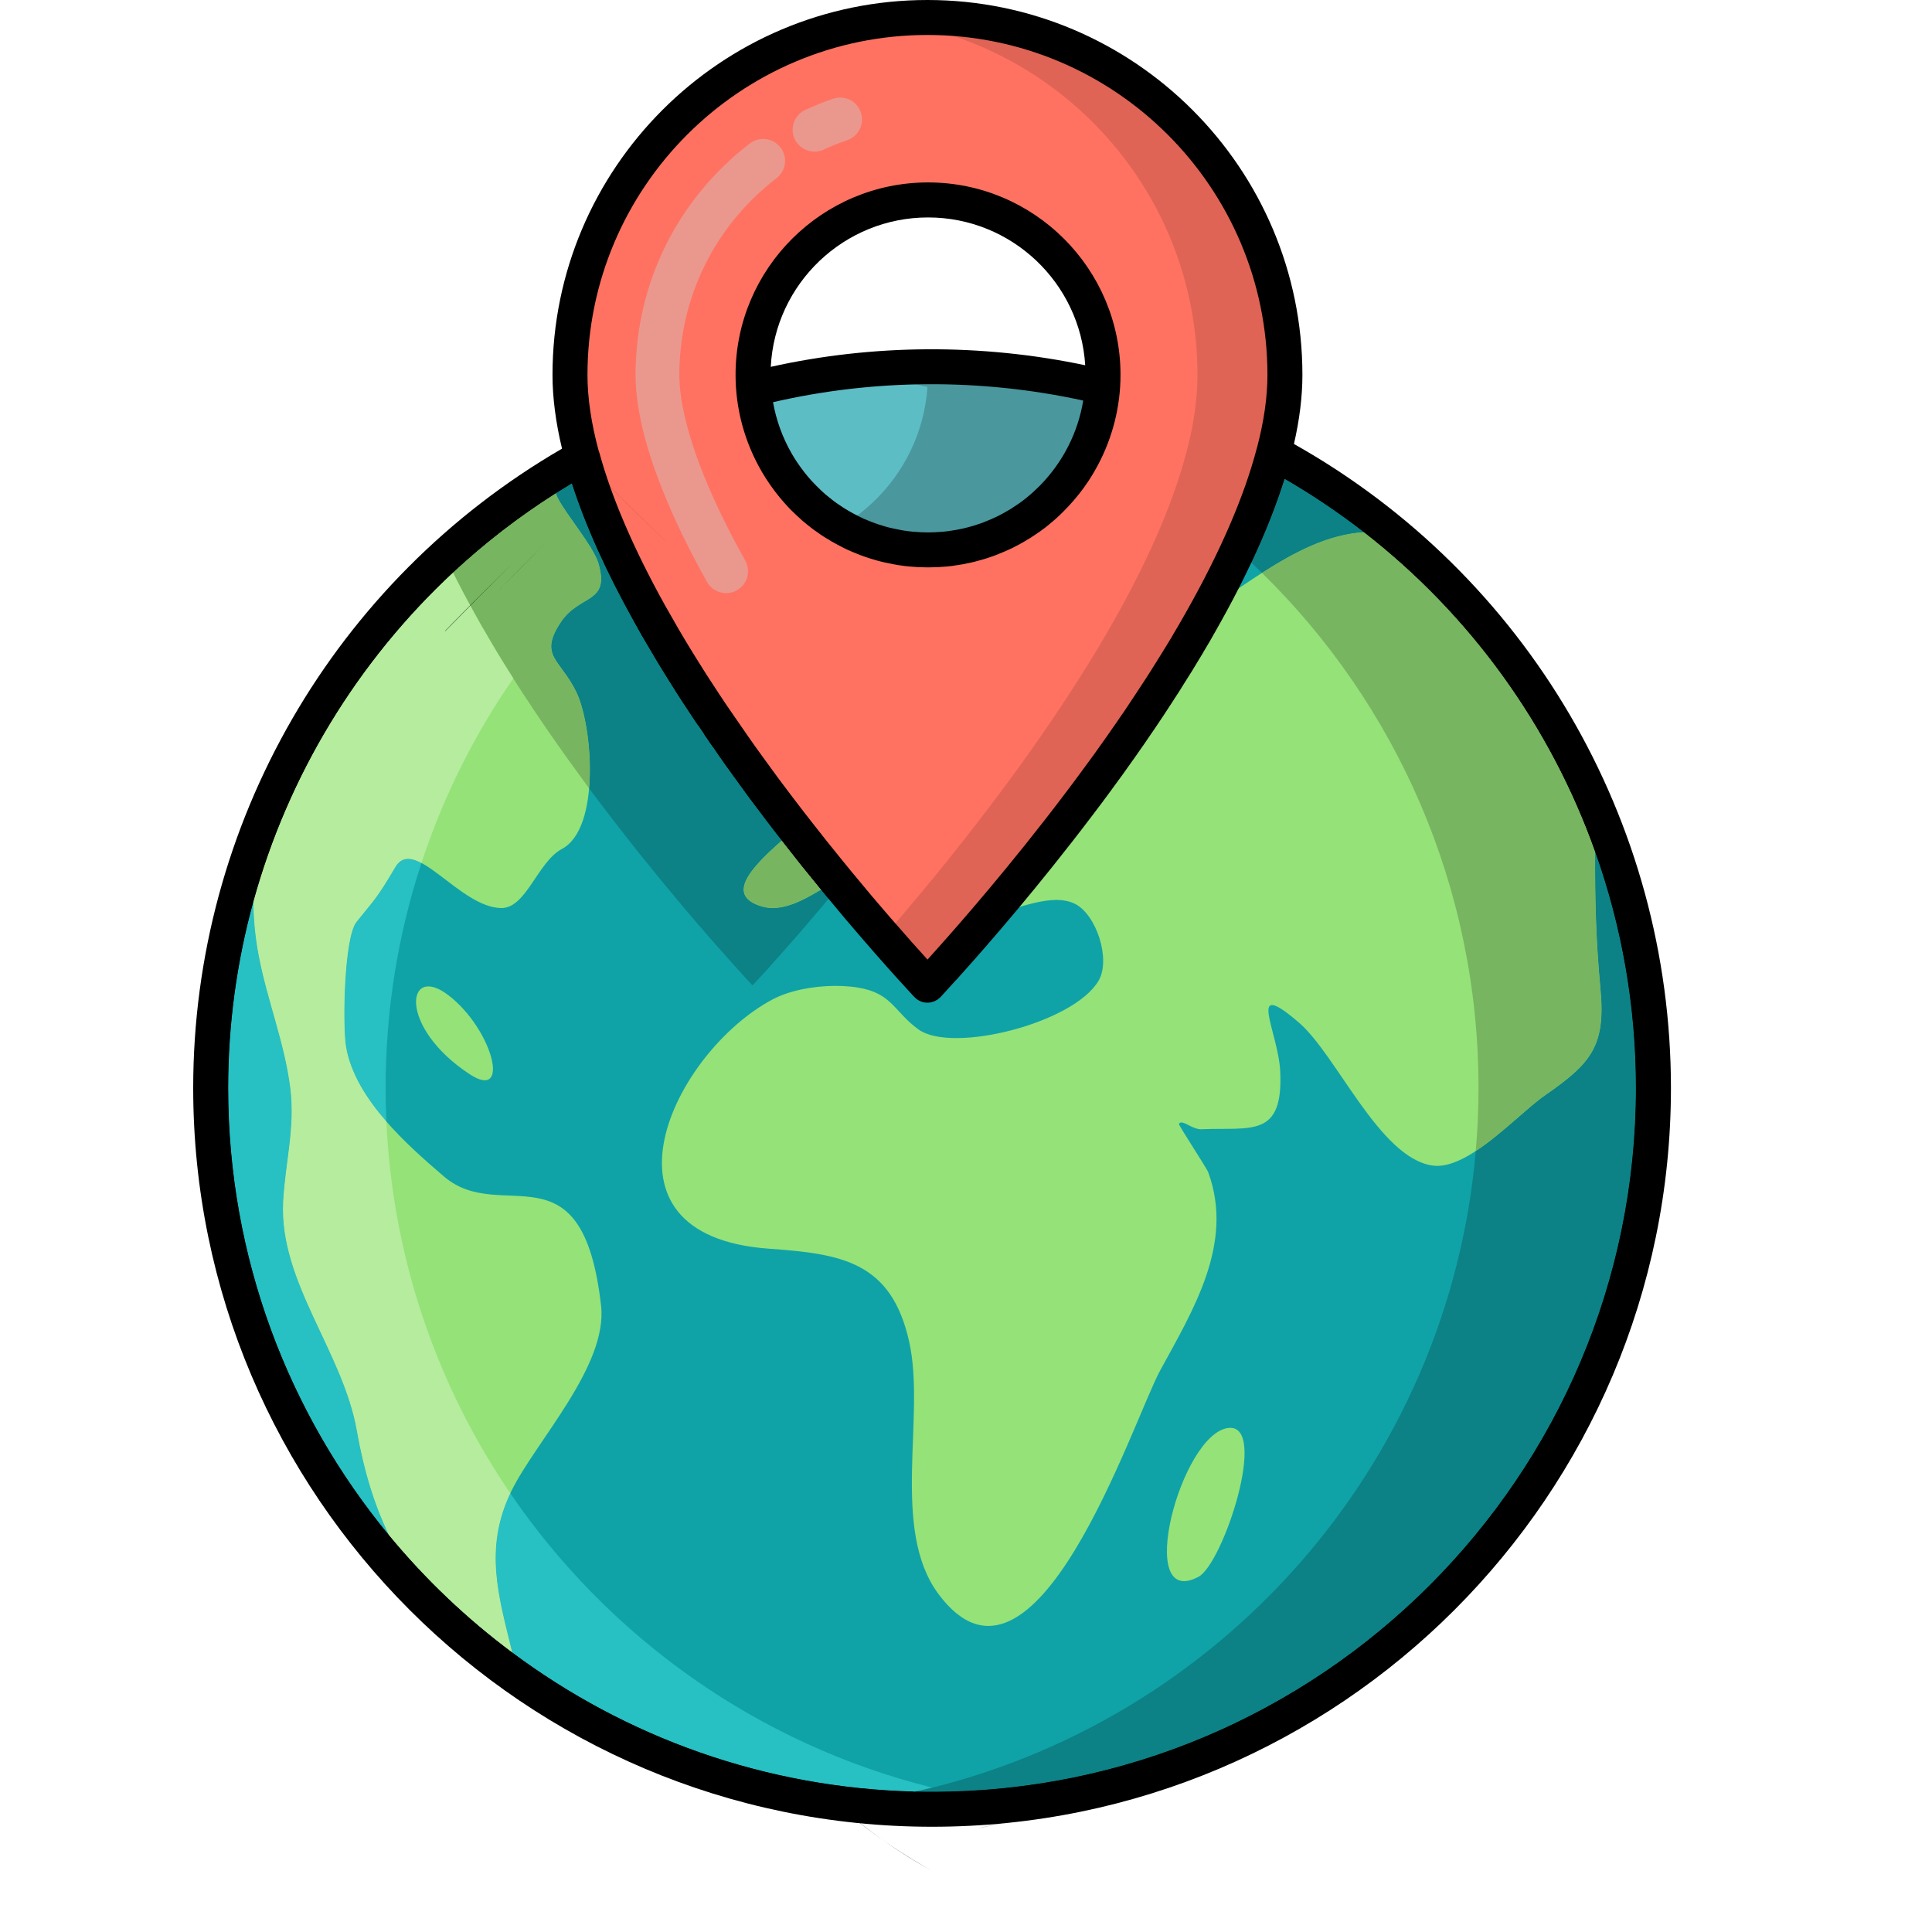 <?xml version="1.0" encoding="UTF-8"?>
<svg width="40px" height="40px" viewBox="0 0 40 40" version="1.1" xmlns="http://www.w3.org/2000/svg" xmlns:xlink="http://www.w3.org/1999/xlink">
    <title>mundial</title>
    <g id="mundial" stroke="none" stroke-width="1" fill="none" fill-rule="evenodd">
        <g id="Group" transform="translate(4, 0)">
            <g transform="translate(0, 0)">
                <path d="M15.202,20.401 L15.208,20.396 L15.224,20.379 C15.267,20.332 15.374,20.216 15.533,20.043 C15.575,19.994 15.624,19.941 15.673,19.885 C16.238,19.255 17.245,18.094 18.319,16.676 C18.455,16.497 18.592,16.314 18.728,16.128 C18.799,16.031 18.867,15.935 18.938,15.84 C19.041,15.696 19.144,15.552 19.248,15.405 L19.248,15.403 C19.353,15.256 19.454,15.108 19.556,14.958 C19.566,14.941 19.579,14.923 19.592,14.905 C19.733,14.699 19.872,14.487 20.008,14.275 C20.059,14.199 20.11,14.121 20.157,14.043 C20.302,13.817 20.443,13.589 20.581,13.357 L20.588,13.342 C20.682,13.187 20.774,13.029 20.861,12.872 C21.533,11.691 22.082,10.49 22.373,9.373 C27.051,11.894 30.232,16.837 30.232,22.525 C30.232,30.774 23.545,37.459 15.296,37.459 C7.05,37.459 0.362,30.774 0.362,22.525 C0.362,16.906 3.468,12.013 8.055,9.465 C8.339,10.506 8.841,11.615 9.453,12.71 C9.538,12.868 9.628,13.024 9.721,13.179 C9.902,13.493 10.094,13.804 10.289,14.11 C10.296,14.119 10.302,14.128 10.307,14.139 C10.398,14.282 10.492,14.425 10.586,14.566 C10.632,14.639 10.681,14.71 10.729,14.782 C10.782,14.86 10.836,14.938 10.889,15.016 C10.938,15.09 10.988,15.164 11.041,15.238 C11.092,15.311 11.144,15.385 11.195,15.457 C11.296,15.602 11.399,15.747 11.503,15.888 C11.619,16.05 11.734,16.207 11.848,16.363 C11.939,16.482 12.028,16.602 12.117,16.718 C12.274,16.926 12.432,17.129 12.585,17.324 C12.678,17.444 12.77,17.56 12.861,17.674 C13.024,17.877 13.183,18.072 13.335,18.259 C13.487,18.444 13.636,18.621 13.775,18.788 C13.828,18.849 13.879,18.909 13.929,18.967 C14.007,19.061 14.085,19.15 14.159,19.235 C14.539,19.675 14.84,20.008 15.019,20.204 C15.039,20.225 15.057,20.245 15.074,20.264 C15.124,20.318 15.161,20.356 15.18,20.379 L15.197,20.396 L15.202,20.401" id="Fill-6" fill="#0FA3A8"></path>
                <path d="M21.435,29.564 C20.448,29.671 19.478,33.347 20.812,32.647 C21.322,32.378 22.273,29.474 21.435,29.564 M29.136,20.475 C29.024,19.281 29.012,18.203 29.035,17.009 C29.038,16.875 29.028,16.733 29.009,16.585 C28.079,14.433 26.656,12.547 24.883,11.062 C23.457,10.781 22.251,11.8 21.01,12.605 C19.66,15.061 17.753,17.467 16.496,18.943 C17.085,18.82 17.778,18.478 18.256,18.713 C18.7,18.935 19.003,19.862 18.745,20.305 C18.232,21.183 15.717,21.818 15.017,21.314 C14.509,20.947 14.471,20.561 13.763,20.447 C13.366,20.381 12.856,20.407 12.425,20.526 C12.273,20.567 12.132,20.621 12.008,20.685 C9.939,21.775 8.112,25.58 11.92,25.853 C13.42,25.96 14.455,26.114 14.825,27.785 C15.167,29.331 14.432,31.658 15.43,33.003 C17.424,35.682 19.456,29.408 20.02,28.374 C20.704,27.118 21.554,25.746 21.016,24.273 C20.978,24.174 20.397,23.293 20.409,23.271 C20.442,23.204 20.531,23.257 20.637,23.31 C20.71,23.346 20.791,23.382 20.866,23.38 C21.904,23.336 22.574,23.57 22.505,22.174 C22.463,21.347 21.785,20.22 22.892,21.171 C23.675,21.843 24.557,23.967 25.654,24.131 C26.388,24.241 27.412,23.079 27.98,22.683 C28.934,22.021 29.249,21.667 29.136,20.475 M11.769,18.766 C11.948,18.82 12.13,18.804 12.314,18.75 C12.649,18.652 12.986,18.42 13.314,18.233 C13.044,17.904 12.758,17.548 12.461,17.167 C11.734,17.786 10.899,18.509 11.769,18.766 M5.727,22.242 C6.585,22.804 6.202,21.311 5.284,20.605 C4.41,19.933 4.23,21.262 5.727,22.242 M6.586,30.873 C5.952,32.169 6.39,33.238 6.691,34.582 C6.262,34.316 5.88,34.035 5.544,33.736 C4.34,32.669 3.695,31.37 3.389,29.622 C3.1,27.981 1.779,26.545 1.863,24.884 C1.905,24.076 2.114,23.35 2.011,22.528 C1.894,21.588 1.529,20.701 1.355,19.773 C1.194,18.925 1.218,18.055 1.378,17.193 C2.545,14.134 4.688,11.558 7.428,9.848 C7.462,10 7.482,10.184 7.552,10.319 C7.733,10.667 8.286,11.313 8.39,11.663 C8.635,12.507 8.008,12.294 7.616,12.875 C7.142,13.583 7.602,13.644 7.932,14.327 C8.271,15.022 8.438,17.148 7.636,17.575 C7.129,17.846 6.896,18.804 6.38,18.8 C5.516,18.793 4.579,17.282 4.184,17.953 C3.785,18.63 3.749,18.624 3.379,19.089 C3.12,19.415 3.09,21.254 3.165,21.679 C3.351,22.75 4.413,23.691 5.194,24.36 C6.386,25.378 8.056,23.636 8.444,27.027 C8.588,28.28 7.094,29.837 6.586,30.873" id="Fill-22" fill="#95E278"></path>
                <path d="M15.57,11.368 C15.454,11.379 15.334,11.385 15.215,11.385 C15.095,11.385 14.978,11.379 14.862,11.368 C14.73,11.356 14.599,11.336 14.472,11.307 C14.422,11.298 14.373,11.287 14.324,11.274 C14.279,11.264 14.232,11.251 14.186,11.236 C14.143,11.224 14.101,11.211 14.06,11.197 C14.043,11.191 14.029,11.186 14.014,11.18 C13.965,11.164 13.916,11.146 13.869,11.126 C13.822,11.108 13.777,11.088 13.732,11.068 C13.723,11.064 13.712,11.059 13.703,11.055 C13.656,11.034 13.61,11.01 13.565,10.986 C13.525,10.968 13.489,10.947 13.451,10.925 C13.428,10.914 13.404,10.899 13.382,10.887 C13.35,10.867 13.317,10.847 13.284,10.827 L13.265,10.815 C13.221,10.787 13.179,10.758 13.138,10.729 C13.093,10.699 13.047,10.666 13.004,10.632 C12.953,10.592 12.902,10.55 12.854,10.51 C12.819,10.479 12.785,10.449 12.752,10.418 C12.673,10.344 12.595,10.264 12.52,10.183 C12.006,9.607 11.671,8.868 11.606,8.051 C12.786,7.75 14.023,7.591 15.296,7.591 C16.513,7.591 17.692,7.74 18.824,8.013 C18.759,8.955 18.335,9.797 17.688,10.405 C17.649,10.443 17.607,10.479 17.565,10.516 C17.529,10.546 17.493,10.577 17.457,10.606 C17.444,10.615 17.431,10.626 17.419,10.637 C17.392,10.657 17.363,10.677 17.335,10.699 C17.279,10.738 17.221,10.778 17.161,10.816 C17.125,10.84 17.089,10.863 17.051,10.883 C16.98,10.927 16.908,10.965 16.834,11.003 C16.808,11.017 16.779,11.03 16.752,11.043 C16.689,11.072 16.624,11.101 16.559,11.126 C16.51,11.148 16.459,11.166 16.41,11.182 C16.359,11.2 16.307,11.218 16.256,11.233 C16.245,11.236 16.235,11.24 16.223,11.242 C16.18,11.255 16.137,11.267 16.091,11.278 C16.042,11.291 15.994,11.302 15.945,11.311 C15.889,11.323 15.831,11.332 15.773,11.341 C15.706,11.352 15.639,11.361 15.57,11.368" id="Fill-23" fill="#5CBDC5"></path>
                <path d="M15.32,7.636 C15.33,7.636 15.339,7.636 15.349,7.636 C15.339,7.636 15.33,7.636 15.32,7.636" id="Fill-24" fill="#766D84"></path>
                <path d="M15.215,11.385 C15.095,11.385 14.978,11.379 14.862,11.368 C14.73,11.356 14.599,11.336 14.472,11.307 C14.422,11.298 14.373,11.287 14.324,11.274 C14.279,11.264 14.232,11.251 14.186,11.236 C14.143,11.224 14.101,11.211 14.06,11.197 C14.043,11.191 14.029,11.186 14.014,11.18 C13.965,11.164 13.916,11.146 13.869,11.126 C13.822,11.108 13.777,11.088 13.732,11.068 C13.723,11.064 13.712,11.059 13.703,11.055 C13.656,11.034 13.61,11.01 13.565,10.986 C13.551,10.98 13.538,10.973 13.524,10.966 C13.499,10.953 13.476,10.939 13.451,10.925 C13.45,10.925 13.45,10.925 13.45,10.924 C13.449,10.924 13.449,10.924 13.449,10.924 C13.433,10.916 13.418,10.907 13.403,10.898 C13.411,10.893 13.421,10.889 13.429,10.883 C13.467,10.863 13.504,10.84 13.54,10.816 C13.6,10.778 13.658,10.738 13.714,10.699 C13.741,10.677 13.77,10.657 13.797,10.637 C13.81,10.626 13.822,10.615 13.835,10.606 C13.871,10.577 13.907,10.546 13.944,10.516 C13.985,10.479 14.027,10.443 14.067,10.405 C14.713,9.797 15.137,8.955 15.202,8.013 C14.64,7.877 14.066,7.773 13.482,7.701 C14.072,7.629 14.673,7.592 15.282,7.591 C15.287,7.591 15.292,7.591 15.296,7.591 C16.513,7.591 17.692,7.74 18.824,8.013 C18.759,8.955 18.335,9.797 17.688,10.405 C17.649,10.443 17.607,10.479 17.565,10.516 C17.529,10.546 17.493,10.577 17.457,10.606 C17.444,10.615 17.431,10.626 17.419,10.637 C17.392,10.657 17.363,10.677 17.335,10.699 C17.279,10.738 17.221,10.778 17.161,10.816 C17.125,10.84 17.089,10.863 17.051,10.883 C16.98,10.927 16.908,10.965 16.834,11.003 C16.806,11.017 16.779,11.03 16.752,11.043 C16.689,11.072 16.624,11.101 16.559,11.126 C16.522,11.141 16.486,11.155 16.449,11.169 C16.436,11.173 16.423,11.178 16.41,11.182 C16.359,11.2 16.309,11.216 16.256,11.233 C16.245,11.236 16.235,11.24 16.223,11.242 C16.18,11.255 16.135,11.267 16.091,11.278 C16.042,11.291 15.994,11.302 15.945,11.311 C15.889,11.323 15.831,11.332 15.773,11.341 C15.706,11.352 15.639,11.361 15.57,11.368 C15.452,11.379 15.334,11.385 15.215,11.385" id="Fill-25" fill="#4A979E"></path>
                <path d="M22.603,7.763 C22.603,8.27 22.522,8.812 22.373,9.373 L22.371,9.371 C22.08,10.488 21.531,11.689 20.861,12.872 C20.772,13.029 20.68,13.187 20.588,13.342 L20.581,13.357 C20.441,13.587 20.3,13.817 20.157,14.043 C20.108,14.121 20.057,14.197 20.008,14.275 C19.871,14.487 19.731,14.697 19.592,14.905 C19.579,14.923 19.566,14.941 19.556,14.958 C19.452,15.108 19.351,15.256 19.248,15.403 L19.248,15.405 C19.143,15.552 19.039,15.696 18.938,15.84 C18.867,15.935 18.799,16.031 18.728,16.128 C18.59,16.314 18.455,16.497 18.319,16.676 C17.245,18.094 16.238,19.255 15.673,19.885 C15.622,19.943 15.575,19.995 15.533,20.043 C15.374,20.216 15.267,20.332 15.224,20.379 L15.208,20.396 L15.202,20.401 L15.197,20.396 L15.18,20.379 C15.161,20.356 15.124,20.318 15.074,20.264 C15.057,20.245 15.039,20.225 15.019,20.204 C14.84,20.008 14.539,19.675 14.159,19.235 C14.085,19.15 14.009,19.059 13.929,18.967 C13.879,18.909 13.828,18.849 13.775,18.788 C13.636,18.621 13.489,18.445 13.335,18.259 C13.183,18.072 13.024,17.877 12.861,17.674 C12.77,17.56 12.678,17.444 12.585,17.324 C12.432,17.129 12.274,16.926 12.117,16.718 C12.028,16.602 11.939,16.482 11.848,16.363 C11.734,16.207 11.619,16.05 11.503,15.888 C11.399,15.747 11.296,15.602 11.195,15.457 C11.144,15.385 11.092,15.311 11.041,15.238 C10.99,15.164 10.939,15.09 10.889,15.016 C10.836,14.938 10.782,14.86 10.729,14.782 C10.682,14.71 10.634,14.639 10.586,14.566 C10.492,14.425 10.4,14.282 10.307,14.139 C10.302,14.128 10.296,14.119 10.289,14.11 C10.094,13.802 9.904,13.493 9.721,13.179 C9.63,13.024 9.541,12.868 9.453,12.71 C8.843,11.613 8.343,10.505 8.058,9.464 L8.055,9.465 C7.892,8.871 7.801,8.299 7.801,7.763 C7.801,3.676 11.113,0.362 15.202,0.362 C19.289,0.362 22.603,3.676 22.603,7.763 M15.215,11.385 C15.334,11.385 15.452,11.379 15.57,11.368 C15.639,11.361 15.706,11.352 15.773,11.341 C15.831,11.334 15.889,11.323 15.945,11.311 C15.994,11.302 16.042,11.291 16.091,11.278 C16.135,11.267 16.18,11.255 16.223,11.242 C16.235,11.24 16.245,11.236 16.256,11.233 C16.309,11.216 16.359,11.2 16.41,11.182 C16.461,11.166 16.51,11.146 16.559,11.126 C16.624,11.101 16.689,11.072 16.752,11.043 C16.779,11.03 16.806,11.017 16.834,11.003 C16.908,10.965 16.98,10.927 17.051,10.883 C17.089,10.863 17.125,10.84 17.161,10.816 C17.221,10.778 17.279,10.738 17.335,10.699 C17.364,10.679 17.392,10.659 17.419,10.637 C17.431,10.626 17.444,10.615 17.457,10.606 C17.493,10.577 17.529,10.548 17.565,10.516 C17.607,10.481 17.649,10.445 17.688,10.405 C18.395,9.746 18.836,8.806 18.836,7.761 C18.836,5.762 17.216,4.14 15.215,4.14 C13.214,4.14 11.591,5.762 11.591,7.761 C11.591,8.69 11.943,9.54 12.52,10.183 C12.593,10.264 12.671,10.344 12.752,10.418 C12.785,10.45 12.819,10.481 12.854,10.51 C12.902,10.55 12.953,10.592 13.004,10.632 C13.047,10.666 13.093,10.699 13.138,10.729 C13.179,10.76 13.221,10.789 13.265,10.815 L13.284,10.827 C13.317,10.849 13.35,10.869 13.382,10.887 C13.404,10.899 13.428,10.914 13.451,10.925 C13.489,10.948 13.527,10.968 13.565,10.986 C13.61,11.012 13.656,11.034 13.703,11.055 C13.712,11.059 13.723,11.064 13.732,11.068 C13.777,11.088 13.822,11.108 13.869,11.126 C13.916,11.146 13.965,11.164 14.014,11.18 C14.029,11.186 14.043,11.191 14.06,11.197 C14.101,11.211 14.143,11.224 14.186,11.236 C14.232,11.251 14.279,11.264 14.324,11.274 C14.373,11.287 14.422,11.298 14.472,11.307 C14.599,11.336 14.73,11.356 14.862,11.368 C14.978,11.379 15.095,11.385 15.215,11.385" id="Fill-26" fill="#FF7261"></path>
                <path d="M15.202,0.362 C14.895,0.362 14.594,0.383 14.297,0.419 C17.956,0.866 20.792,3.983 20.792,7.763 C20.792,8.27 20.711,8.812 20.562,9.373 L20.561,9.371 C20.269,10.488 19.72,11.689 19.05,12.872 C18.962,13.029 18.869,13.187 18.777,13.342 L18.77,13.357 C18.63,13.587 18.489,13.817 18.346,14.043 C18.297,14.121 18.246,14.197 18.197,14.275 C18.06,14.487 17.92,14.697 17.781,14.905 C17.768,14.923 17.755,14.941 17.745,14.958 C17.641,15.108 17.54,15.256 17.437,15.403 L17.437,15.405 C17.332,15.552 17.228,15.696 17.127,15.84 C17.057,15.935 16.988,16.031 16.917,16.128 C16.779,16.314 16.644,16.497 16.508,16.676 C15.671,17.782 14.875,18.73 14.297,19.393 C14.612,19.755 14.862,20.032 15.019,20.204 C15.039,20.225 15.057,20.245 15.074,20.264 C15.124,20.318 15.161,20.356 15.18,20.379 L15.197,20.396 L15.202,20.401 L15.208,20.396 L15.224,20.379 C15.267,20.332 15.374,20.216 15.533,20.043 C15.575,19.995 15.622,19.943 15.673,19.885 C16.238,19.255 17.245,18.094 18.319,16.676 C18.455,16.497 18.59,16.314 18.728,16.128 C18.799,16.031 18.867,15.935 18.938,15.84 C19.039,15.696 19.143,15.552 19.248,15.405 L19.248,15.403 C19.351,15.256 19.452,15.108 19.556,14.958 C19.566,14.941 19.579,14.923 19.592,14.905 C19.731,14.697 19.871,14.487 20.008,14.275 C20.057,14.197 20.108,14.121 20.157,14.043 C20.3,13.817 20.441,13.587 20.581,13.357 L20.588,13.342 C20.68,13.187 20.772,13.029 20.861,12.872 C21.531,11.689 22.08,10.488 22.371,9.371 L22.373,9.373 C22.522,8.812 22.603,8.27 22.603,7.763 C22.603,3.676 19.289,0.362 15.202,0.362" id="Fill-27" fill="#DF6455"></path>
                <path d="M13.054,3.097 C13.213,3.023 13.376,2.958 13.541,2.901 C13.777,2.82 13.904,2.563 13.822,2.326 C13.741,2.09 13.484,1.963 13.247,2.045 C13.053,2.111 12.861,2.189 12.674,2.275 C12.447,2.38 12.348,2.649 12.453,2.876 C12.53,3.041 12.693,3.139 12.864,3.139 C12.928,3.139 12.993,3.125 13.054,3.097 Z M11.034,12.28 C10.875,12.28 10.721,12.196 10.638,12.048 C10.028,10.955 9.599,9.965 9.364,9.106 C9.228,8.61 9.159,8.158 9.159,7.763 C9.159,5.874 10.021,4.127 11.524,2.971 C11.723,2.819 12.007,2.856 12.159,3.054 C12.312,3.252 12.275,3.536 12.076,3.689 C10.798,4.672 10.065,6.157 10.065,7.763 C10.065,8.077 10.123,8.448 10.238,8.866 C10.453,9.656 10.854,10.577 11.429,11.606 C11.551,11.825 11.473,12.1 11.254,12.222 C11.185,12.261 11.109,12.28 11.034,12.28 L11.034,12.28 Z" id="Fill-28" fill="#EA988E"></path>
                <path d="M15.215,4.502 C16.945,4.502 18.364,5.857 18.468,7.562 C16.31,7.108 14.074,7.124 11.958,7.595 C12.045,5.875 13.472,4.502 15.215,4.502 Z M12.005,8.327 C14.088,7.845 16.299,7.828 18.427,8.293 C18.318,8.954 18.009,9.564 17.536,10.048 C17.522,10.061 17.508,10.075 17.495,10.088 C17.476,10.106 17.457,10.125 17.438,10.143 C17.403,10.177 17.365,10.21 17.331,10.24 C17.3,10.266 17.269,10.292 17.238,10.318 L17.233,10.322 C17.22,10.331 17.207,10.342 17.194,10.352 L17.186,10.358 C17.164,10.374 17.141,10.391 17.118,10.409 C17.069,10.443 17.018,10.478 16.96,10.515 C16.935,10.532 16.91,10.548 16.884,10.562 L16.861,10.575 C16.802,10.611 16.741,10.643 16.667,10.682 L16.663,10.683 C16.643,10.694 16.623,10.703 16.602,10.713 L16.601,10.713 C16.544,10.739 16.486,10.765 16.427,10.788 L16.419,10.792 L16.419,10.791 C16.38,10.808 16.341,10.824 16.289,10.841 C16.243,10.857 16.197,10.872 16.149,10.887 L16.147,10.887 L16.142,10.889 L16.123,10.894 L16.122,10.894 C16.085,10.905 16.046,10.916 16.009,10.925 L16,10.927 C15.96,10.938 15.92,10.947 15.865,10.957 C15.818,10.968 15.768,10.976 15.718,10.983 L15.715,10.984 C15.655,10.994 15.595,11.002 15.536,11.008 L15.536,11.008 C15.527,11.009 15.518,11.009 15.509,11.01 C15.412,11.018 15.313,11.023 15.215,11.023 C15.114,11.023 15.013,11.018 14.915,11.009 L14.896,11.008 C14.775,10.996 14.66,10.978 14.553,10.954 L14.535,10.95 C14.495,10.943 14.456,10.934 14.418,10.925 L14.408,10.922 C14.371,10.913 14.333,10.903 14.287,10.888 C14.252,10.878 14.219,10.868 14.185,10.857 L14.174,10.853 L14.15,10.844 L14.129,10.837 C14.089,10.823 14.049,10.809 13.999,10.788 C13.958,10.772 13.918,10.754 13.878,10.737 L13.878,10.737 L13.871,10.734 L13.871,10.734 L13.865,10.732 L13.855,10.726 C13.813,10.707 13.773,10.686 13.732,10.665 L13.725,10.662 L13.72,10.659 C13.696,10.648 13.671,10.634 13.647,10.62 L13.63,10.61 L13.605,10.597 C13.596,10.593 13.586,10.587 13.572,10.578 L13.473,10.518 L13.468,10.515 L13.457,10.508 C13.419,10.484 13.383,10.459 13.344,10.432 L13.341,10.43 C13.304,10.405 13.267,10.378 13.232,10.35 L13.227,10.346 C13.187,10.315 13.148,10.283 13.11,10.252 L13.095,10.24 C13.063,10.212 13.032,10.184 12.999,10.153 C12.931,10.089 12.861,10.018 12.793,9.944 L12.79,9.941 C12.741,9.886 12.694,9.829 12.649,9.772 L12.637,9.756 C12.546,9.638 12.463,9.515 12.389,9.387 L12.388,9.384 C12.2,9.057 12.071,8.701 12.005,8.327 Z M11.772,9.767 C11.799,9.813 11.827,9.859 11.856,9.904 L11.856,9.904 C11.973,10.086 12.103,10.26 12.25,10.423 C12.332,10.516 12.418,10.603 12.493,10.671 L12.503,10.68 C12.534,10.71 12.569,10.741 12.611,10.779 L12.621,10.787 L12.622,10.788 L12.625,10.791 L12.651,10.813 C12.694,10.847 12.737,10.883 12.778,10.915 C12.804,10.935 12.83,10.955 12.855,10.973 C12.88,10.992 12.906,11.01 12.931,11.026 L12.932,11.027 C12.973,11.058 13.015,11.086 13.057,11.112 L13.063,11.115 L13.084,11.129 L13.084,11.129 L13.084,11.129 L13.104,11.141 L13.193,11.195 L13.21,11.206 C13.233,11.219 13.257,11.233 13.281,11.245 L13.29,11.25 L13.29,11.25 C13.327,11.271 13.363,11.291 13.399,11.308 C13.449,11.336 13.499,11.36 13.551,11.384 L13.554,11.385 L13.567,11.391 L13.586,11.399 C13.636,11.422 13.687,11.444 13.728,11.459 C13.784,11.483 13.842,11.505 13.899,11.524 L13.94,11.538 C13.988,11.555 14.036,11.57 14.076,11.581 L14.085,11.584 L14.086,11.584 L14.086,11.584 C14.137,11.6 14.189,11.615 14.233,11.625 C14.288,11.639 14.344,11.652 14.401,11.662 C14.535,11.692 14.679,11.715 14.828,11.729 C14.954,11.741 15.085,11.747 15.215,11.747 C15.346,11.747 15.477,11.741 15.604,11.729 L15.604,11.729 L15.607,11.729 C15.683,11.721 15.757,11.711 15.817,11.701 L15.828,11.699 L15.828,11.699 L15.829,11.699 C15.894,11.691 15.96,11.678 16.01,11.667 L16.017,11.665 L16.024,11.664 L16.024,11.664 C16.077,11.654 16.129,11.642 16.174,11.631 L16.176,11.63 L16.178,11.63 C16.188,11.627 16.198,11.624 16.209,11.621 C16.243,11.612 16.278,11.603 16.313,11.593 C16.33,11.589 16.347,11.584 16.363,11.579 C16.419,11.563 16.476,11.543 16.525,11.526 C16.582,11.507 16.64,11.485 16.698,11.46 C16.767,11.433 16.836,11.403 16.903,11.372 L16.905,11.371 L16.906,11.371 L16.906,11.371 L16.92,11.364 C16.952,11.349 16.985,11.334 16.999,11.325 L17.001,11.324 L17.004,11.322 L17.005,11.322 C17.082,11.283 17.157,11.243 17.231,11.198 L17.24,11.192 C17.278,11.171 17.316,11.148 17.353,11.124 L17.353,11.123 L17.357,11.121 C17.419,11.081 17.481,11.039 17.54,10.998 L17.541,10.997 L17.542,10.996 L17.545,10.994 L17.552,10.988 C17.575,10.972 17.598,10.955 17.62,10.938 L17.632,10.93 L17.636,10.926 L17.644,10.921 L17.646,10.919 L17.666,10.902 L17.684,10.888 L17.687,10.886 L17.688,10.885 C17.728,10.853 17.767,10.821 17.796,10.795 C17.844,10.755 17.89,10.714 17.928,10.677 L17.937,10.669 C17.963,10.645 17.987,10.619 18.013,10.594 C18.165,10.443 18.305,10.281 18.431,10.109 L18.433,10.106 C18.468,10.058 18.501,10.01 18.534,9.961 L18.541,9.95 C18.573,9.902 18.603,9.853 18.632,9.804 L18.641,9.79 C18.67,9.741 18.698,9.691 18.725,9.64 L18.731,9.629 C19.034,9.059 19.199,8.417 19.199,7.761 C19.199,5.565 17.412,3.777 15.215,3.777 C13.017,3.777 11.229,5.565 11.229,7.761 C11.229,8.471 11.419,9.16 11.771,9.764 L11.772,9.767 L11.772,9.767 Z" id="Fill-29" fill="#000000"></path>
                <path d="M15.296,37.097 C7.261,37.097 0.724,30.56 0.724,22.525 C0.724,17.387 3.439,12.632 7.84,10.007 C8.123,10.885 8.557,11.85 9.134,12.882 L9.134,12.882 L9.137,12.888 L9.14,12.893 C9.225,13.05 9.315,13.205 9.405,13.357 L9.408,13.362 L9.418,13.378 C9.583,13.664 9.767,13.964 9.978,14.295 L9.984,14.304 L9.991,14.316 L10.001,14.331 L10.001,14.333 C10.084,14.464 10.17,14.594 10.252,14.717 C10.262,14.733 10.273,14.749 10.283,14.764 L10.287,14.771 C10.324,14.828 10.361,14.885 10.4,14.941 L10.429,14.985 C10.439,14.999 10.449,15.012 10.461,15.024 L10.572,15.188 C10.577,15.197 10.581,15.206 10.586,15.215 C10.638,15.293 10.691,15.37 10.746,15.448 L10.763,15.467 L10.898,15.665 C11.001,15.812 11.105,15.959 11.209,16.1 C11.311,16.242 11.413,16.382 11.514,16.52 L11.556,16.575 L11.56,16.581 L11.667,16.723 C11.721,16.796 11.775,16.867 11.829,16.938 L11.829,16.938 C11.987,17.148 12.146,17.352 12.299,17.546 C12.39,17.664 12.481,17.778 12.578,17.901 C12.742,18.105 12.902,18.301 13.056,18.489 C13.076,18.513 13.094,18.535 13.113,18.559 C13.243,18.716 13.37,18.868 13.491,19.012 L13.499,19.022 C13.552,19.084 13.604,19.145 13.653,19.202 C13.725,19.288 13.797,19.371 13.866,19.45 L13.883,19.469 L13.885,19.472 C14.265,19.912 14.566,20.246 14.754,20.45 L14.804,20.505 L14.807,20.508 L14.846,20.551 C14.872,20.578 14.892,20.599 14.903,20.613 L14.935,20.645 L14.959,20.669 C14.967,20.677 14.976,20.682 14.985,20.689 L14.996,20.697 C15.077,20.752 15.175,20.771 15.269,20.753 L15.276,20.752 C15.293,20.748 15.309,20.743 15.326,20.737 L15.346,20.73 C15.359,20.725 15.372,20.717 15.384,20.71 C15.393,20.705 15.402,20.701 15.41,20.696 C15.422,20.688 15.432,20.678 15.443,20.669 L15.464,20.652 L15.477,20.639 L15.478,20.637 L15.49,20.625 L15.786,20.299 L15.809,20.278 C15.829,20.254 15.852,20.229 15.875,20.202 L15.946,20.123 L15.946,20.123 C16.47,19.539 17.508,18.346 18.607,16.895 C18.745,16.714 18.884,16.529 19.021,16.341 L19.021,16.34 L19.234,16.049 C19.335,15.906 19.437,15.762 19.542,15.616 L19.543,15.614 L19.544,15.614 L19.544,15.613 L19.558,15.591 L19.56,15.589 C19.654,15.457 19.745,15.324 19.836,15.189 L19.89,15.111 L19.891,15.11 C20.029,14.907 20.166,14.699 20.297,14.496 C20.303,14.486 20.309,14.477 20.315,14.467 L20.319,14.461 C20.369,14.386 20.419,14.309 20.461,14.24 L20.463,14.237 L20.467,14.229 C20.613,14.002 20.754,13.773 20.887,13.549 L20.89,13.545 L20.89,13.544 L20.892,13.542 L20.893,13.54 C20.897,13.532 20.902,13.524 20.906,13.516 C21,13.361 21.091,13.204 21.176,13.051 L21.176,13.051 L21.176,13.05 L21.177,13.049 C21.823,11.913 22.299,10.86 22.595,9.912 C27.094,12.517 29.87,17.309 29.87,22.525 C29.87,30.56 23.333,37.097 15.296,37.097 M15.202,0.724 C19.083,0.724 22.241,3.882 22.241,7.763 C22.241,8.217 22.169,8.719 22.028,9.258 L22.021,9.28 C21.762,10.271 21.27,11.412 20.558,12.671 C20.553,12.68 20.549,12.688 20.544,12.696 C20.459,12.848 20.37,12.999 20.281,13.149 L20.281,13.149 L20.278,13.155 L20.277,13.157 C20.271,13.166 20.266,13.175 20.261,13.185 L20.257,13.192 C20.124,13.412 19.988,13.632 19.85,13.85 L19.849,13.852 C19.825,13.89 19.801,13.927 19.777,13.965 C19.752,14.004 19.726,14.043 19.704,14.078 C19.569,14.286 19.432,14.492 19.3,14.69 L19.295,14.698 C19.28,14.719 19.266,14.739 19.257,14.753 L19.199,14.837 C19.116,14.958 19.035,15.077 18.951,15.195 L18.938,15.215 C18.842,15.35 18.747,15.483 18.657,15.61 L18.645,15.627 L18.436,15.912 C18.3,16.098 18.165,16.279 18.03,16.457 C16.944,17.891 15.918,19.069 15.401,19.646 L15.203,19.867 C15.019,19.665 14.755,19.37 14.432,18.997 C14.39,18.949 14.348,18.899 14.304,18.848 L14.202,18.729 C14.153,18.672 14.103,18.613 14.053,18.555 C13.914,18.389 13.768,18.214 13.616,18.03 C13.464,17.844 13.305,17.649 13.137,17.439 L13.136,17.438 C13.049,17.329 12.961,17.218 12.872,17.103 L12.872,17.103 L12.87,17.101 C12.718,16.907 12.561,16.706 12.404,16.498 C12.351,16.429 12.299,16.359 12.246,16.288 L12.238,16.278 L12.098,16.091 C11.999,15.955 11.898,15.817 11.795,15.675 C11.693,15.536 11.592,15.393 11.491,15.249 L11.033,14.585 C11.008,14.547 10.983,14.509 10.958,14.472 L10.887,14.365 C10.797,14.23 10.709,14.094 10.62,13.956 C10.613,13.942 10.604,13.929 10.595,13.915 L10.595,13.915 L10.587,13.903 C10.386,13.587 10.207,13.294 10.041,13.01 L10.032,12.995 L10.032,12.994 C9.943,12.841 9.856,12.688 9.769,12.534 C9.122,11.37 8.663,10.304 8.408,9.368 C8.404,9.355 8.399,9.343 8.394,9.33 C8.241,8.764 8.163,8.236 8.163,7.763 C8.163,3.882 11.321,0.724 15.202,0.724 M22.79,9.192 C22.906,8.686 22.965,8.206 22.965,7.763 C22.965,3.483 19.483,-1.53630862e-14 15.202,-1.53630862e-14 C10.922,-1.53630862e-14 7.439,3.483 7.439,7.763 C7.439,8.234 7.506,8.747 7.636,9.289 C2.919,12.023 -3.84077154e-15,17.067 -3.84077154e-15,22.525 C-3.84077154e-15,30.96 6.862,37.821 15.296,37.821 C23.732,37.821 30.595,30.96 30.595,22.525 C30.595,16.986 27.611,11.904 22.79,9.192" id="Fill-30" fill="#000000"></path>
                <path d="M15.296,37.097 C15.183,37.097 15.069,37.096 14.956,37.093 C21.213,35.69 25.988,30.365 26.554,23.832 C27.086,23.483 27.623,22.932 27.98,22.683 C28.934,22.021 29.249,21.667 29.136,20.475 C29.043,19.492 29.019,18.588 29.026,17.633 C29.577,19.179 29.87,20.83 29.87,22.525 C29.87,30.56 23.333,37.097 15.296,37.097 M22.128,11.861 C22.055,11.79 21.981,11.719 21.907,11.649 C22.195,11.038 22.424,10.458 22.595,9.912 C23.172,10.246 23.721,10.616 24.24,11.019 C23.496,11.064 22.805,11.427 22.128,11.861" id="Fill-31" fill="#0C8286"></path>
                <path d="M26.554,23.832 C26.592,23.401 26.611,22.965 26.611,22.525 C26.611,18.347 24.893,14.571 22.128,11.861 C22.805,11.427 23.496,11.064 24.24,11.019 C26.448,12.734 28.101,15.035 29.026,17.633 C29.019,18.588 29.043,19.492 29.136,20.475 C29.249,21.667 28.934,22.021 27.98,22.683 C27.623,22.932 27.086,23.483 26.554,23.832" id="Fill-32" fill="#77B560"></path>
                <path d="M15.296,37.459 C14.694,37.459 14.101,37.419 13.517,37.35 C13.597,37.359 13.676,37.368 13.756,37.376 C13.873,37.388 13.991,37.399 14.108,37.408 C13.991,37.398 13.873,37.388 13.756,37.376 C13.666,37.367 13.576,37.357 13.486,37.346 C13.504,37.344 13.522,37.342 13.539,37.339 L13.54,37.339 C13.542,37.339 13.544,37.339 13.546,37.339 C14.024,37.279 14.494,37.197 14.956,37.093 C15.069,37.096 15.183,37.097 15.296,37.097 C23.333,37.097 29.87,30.56 29.87,22.525 C29.87,20.83 29.577,19.179 29.026,17.633 C28.101,15.035 26.448,12.734 24.24,11.019 C23.721,10.616 23.172,10.246 22.595,9.912 C22.424,10.458 22.195,11.038 21.907,11.649 C21.814,11.562 21.721,11.476 21.626,11.392 C21.944,10.704 22.203,10.024 22.373,9.373 C27.051,11.894 30.232,16.837 30.232,22.525 C30.232,30.774 23.545,37.459 15.296,37.459 M15.927,37.48 C15.718,37.498 15.508,37.512 15.296,37.512 C15.508,37.512 15.718,37.5 15.927,37.48 M14.582,37.487 C14.61,37.49 14.638,37.492 14.665,37.495 C14.638,37.492 14.61,37.49 14.582,37.487 C14.525,37.482 14.468,37.477 14.412,37.47 C14.468,37.477 14.525,37.482 14.582,37.487 M16.33,37.467 C16.281,37.474 16.231,37.481 16.181,37.488 C16.231,37.482 16.281,37.474 16.33,37.467 C16.382,37.459 16.433,37.45 16.485,37.442 C16.433,37.45 16.382,37.458 16.33,37.467" id="Fill-33" fill="#000000"></path>
                <path d="M11.581,20.401 L11.575,20.396 L11.559,20.379 C11.539,20.356 11.503,20.318 11.452,20.264 C11.436,20.245 11.417,20.225 11.397,20.204 C11.218,20.008 10.918,19.675 10.537,19.235 C10.463,19.15 10.385,19.061 10.307,18.967 C10.257,18.909 10.206,18.849 10.154,18.788 C10.014,18.621 9.866,18.444 9.714,18.259 C9.561,18.072 9.402,17.877 9.239,17.674 C9.148,17.56 9.056,17.444 8.964,17.324 C8.81,17.129 8.652,16.926 8.495,16.718 C8.406,16.602 8.317,16.482 8.227,16.363 C8.217,16.349 8.207,16.336 8.197,16.322 C8.261,15.578 8.124,14.722 7.932,14.327 C7.602,13.644 7.142,13.583 7.616,12.875 C8.008,12.294 8.635,12.507 8.39,11.663 C8.286,11.313 7.733,10.667 7.552,10.319 C7.534,10.285 7.52,10.249 7.508,10.211 C7.618,10.142 7.728,10.074 7.84,10.007 C8.123,10.885 8.557,11.85 9.134,12.882 L9.134,12.882 L9.137,12.888 L9.14,12.893 C9.225,13.05 9.315,13.205 9.405,13.357 L9.408,13.362 L9.418,13.378 C9.583,13.664 9.767,13.964 9.978,14.295 L9.984,14.304 L9.991,14.316 L10.001,14.331 L10.001,14.333 C10.084,14.464 10.17,14.594 10.252,14.717 C10.262,14.733 10.273,14.749 10.283,14.764 L10.287,14.771 C10.324,14.828 10.361,14.885 10.4,14.941 L10.429,14.985 C10.439,14.999 10.449,15.012 10.461,15.024 L10.572,15.188 C10.577,15.197 10.581,15.206 10.586,15.215 C10.638,15.293 10.691,15.37 10.746,15.448 L10.763,15.467 L10.898,15.665 C11.001,15.812 11.105,15.959 11.209,16.1 C11.311,16.242 11.413,16.382 11.514,16.52 L11.556,16.575 L11.56,16.581 L11.667,16.723 C11.721,16.796 11.775,16.867 11.829,16.938 L11.829,16.938 C11.949,17.097 12.069,17.252 12.187,17.403 C11.552,17.96 11.008,18.541 11.769,18.766 C11.846,18.789 11.923,18.799 12.001,18.799 C12.105,18.799 12.209,18.781 12.314,18.75 C12.542,18.683 12.772,18.554 12.999,18.419 C13.018,18.443 13.037,18.466 13.056,18.489 C13.076,18.513 13.094,18.535 13.113,18.559 C13.127,18.576 13.141,18.593 13.155,18.609 C12.711,19.14 12.328,19.577 12.051,19.885 C12.003,19.941 11.954,19.994 11.912,20.043 C11.753,20.216 11.646,20.332 11.602,20.379 L11.586,20.396 L11.581,20.401" id="Fill-34" fill="#0C8286"></path>
                <path d="M12.001,18.799 C11.923,18.799 11.846,18.789 11.769,18.766 C11.008,18.541 11.552,17.96 12.187,17.403 C12.225,17.451 12.262,17.499 12.299,17.546 C12.39,17.664 12.481,17.778 12.578,17.901 C12.722,18.079 12.863,18.252 12.999,18.419 C12.772,18.554 12.542,18.683 12.314,18.75 C12.209,18.781 12.105,18.799 12.001,18.799 M8.197,16.322 C8.093,16.18 7.987,16.036 7.881,15.888 C7.778,15.747 7.675,15.602 7.573,15.457 C7.522,15.385 7.47,15.311 7.419,15.238 C7.367,15.164 7.316,15.09 7.267,15.016 C7.215,14.938 7.16,14.86 7.108,14.782 C7.059,14.71 7.01,14.639 6.965,14.566 C6.87,14.425 6.776,14.282 6.686,14.139 C6.68,14.128 6.675,14.119 6.668,14.11 C6.654,14.089 6.64,14.067 6.627,14.046 C6.627,14.046 6.627,14.046 6.627,14.045 C6.446,13.76 6.267,13.471 6.099,13.179 C6.007,13.024 5.916,12.868 5.831,12.71 C5.672,12.425 5.52,12.139 5.378,11.854 C6.03,11.247 6.742,10.696 7.508,10.211 C7.52,10.249 7.534,10.285 7.552,10.319 C7.733,10.667 8.286,11.313 8.39,11.663 C8.635,12.507 8.008,12.294 7.616,12.875 C7.142,13.583 7.602,13.644 7.932,14.327 C8.124,14.722 8.261,15.578 8.197,16.322" id="Fill-35" fill="#77B560"></path>
                <path d="M13.155,18.609 C13.141,18.593 13.127,18.576 13.113,18.559 C13.094,18.535 13.076,18.513 13.056,18.489 C13.037,18.466 13.018,18.443 12.999,18.419 C12.863,18.252 12.722,18.079 12.578,17.901 C12.481,17.778 12.39,17.664 12.299,17.546 C12.262,17.499 12.225,17.451 12.187,17.403 C12.069,17.252 11.949,17.097 11.829,16.938 L11.829,16.938 C11.775,16.867 11.721,16.796 11.667,16.723 L11.56,16.581 L11.556,16.575 L11.514,16.52 C11.413,16.382 11.311,16.242 11.209,16.1 C11.105,15.959 11.001,15.812 10.898,15.665 L10.763,15.467 L10.746,15.448 C10.691,15.37 10.638,15.293 10.586,15.215 C10.581,15.206 10.577,15.197 10.572,15.188 L10.461,15.024 C10.449,15.012 10.439,14.999 10.429,14.985 L10.4,14.941 C10.361,14.885 10.324,14.828 10.287,14.771 L10.283,14.764 C10.273,14.749 10.262,14.733 10.252,14.717 C10.17,14.594 10.084,14.464 10.001,14.333 L10.001,14.331 L9.991,14.316 L9.984,14.304 L9.978,14.295 C9.767,13.964 9.583,13.664 9.418,13.378 L9.408,13.362 L9.405,13.357 C9.315,13.205 9.225,13.05 9.14,12.893 L9.137,12.888 L9.134,12.882 L9.134,12.882 C8.557,11.85 8.123,10.885 7.84,10.007 C7.728,10.074 7.618,10.142 7.508,10.211 C6.742,10.696 6.03,11.247 5.378,11.854 C5.321,11.741 5.267,11.628 5.213,11.515 C5.285,11.45 5.357,11.385 5.43,11.321 C5.45,11.303 5.47,11.285 5.49,11.268 C5.47,11.285 5.45,11.303 5.43,11.321 C5.363,11.379 5.297,11.438 5.231,11.498 C6.087,10.716 7.034,10.032 8.055,9.465 C8.055,9.467 8.056,9.47 8.057,9.472 C8.057,9.472 8.057,9.473 8.057,9.473 C8.342,10.512 8.842,11.618 9.453,12.71 C9.538,12.868 9.628,13.024 9.721,13.179 C9.902,13.493 10.094,13.804 10.289,14.11 C10.296,14.119 10.302,14.128 10.307,14.139 C10.398,14.282 10.492,14.425 10.586,14.566 C10.632,14.639 10.681,14.71 10.729,14.782 C10.782,14.86 10.836,14.938 10.889,15.016 C10.938,15.09 10.988,15.164 11.041,15.238 C11.092,15.311 11.144,15.385 11.195,15.457 C11.296,15.602 11.399,15.747 11.503,15.888 C11.619,16.05 11.734,16.207 11.848,16.363 C11.939,16.482 12.028,16.602 12.117,16.718 C12.274,16.926 12.432,17.129 12.585,17.324 C12.678,17.444 12.77,17.56 12.861,17.674 C13.024,17.877 13.183,18.072 13.335,18.259 C13.354,18.282 13.372,18.303 13.391,18.326 C13.311,18.423 13.232,18.518 13.155,18.609 M5.81,10.997 C5.725,11.067 5.641,11.137 5.558,11.209 C5.641,11.137 5.725,11.067 5.81,10.997 M6.151,10.724 C6.072,10.785 5.994,10.847 5.916,10.91 C5.994,10.847 6.072,10.785 6.151,10.724 M6.413,10.532 C6.371,10.566 6.329,10.601 6.288,10.636 C6.329,10.601 6.371,10.567 6.413,10.532 C6.445,10.507 6.476,10.481 6.508,10.455 C6.476,10.481 6.445,10.507 6.413,10.532 M6.877,10.194 C6.809,10.253 6.741,10.314 6.673,10.374 C6.741,10.314 6.809,10.253 6.877,10.194 M7.259,9.941 C7.197,10 7.136,10.061 7.074,10.122 C7.136,10.061 7.197,10 7.259,9.941 M7.683,9.698 C7.623,9.757 7.563,9.819 7.503,9.878 C7.563,9.819 7.623,9.757 7.683,9.698" id="Fill-36" fill="#000000"></path>
                <path d="M7.503,9.878 C7.563,9.819 7.623,9.757 7.683,9.698 C7.623,9.757 7.563,9.819 7.503,9.878" id="Fill-37" fill="#000000"></path>
                <path d="M7.074,10.122 C7.136,10.061 7.197,10 7.259,9.941 C7.197,10 7.136,10.061 7.074,10.122" id="Fill-38" fill="#000000"></path>
                <path d="M13.578,37.397 C13.557,37.394 13.536,37.392 13.515,37.389 C13.536,37.392 13.557,37.394 13.578,37.397" id="Fill-39" fill="#000000"></path>
                <path d="M14.943,37.093 C11.825,37.018 8.945,35.959 6.605,34.214 C6.322,33.052 6.018,32.073 6.565,30.916 C8.6,33.901 11.689,36.11 15.297,37.009 C15.179,37.038 15.062,37.066 14.943,37.093 M4.059,31.793 C1.977,29.272 0.724,26.042 0.724,22.525 C0.724,21.203 0.904,19.906 1.246,18.664 C1.251,19.036 1.285,19.407 1.355,19.773 C1.529,20.701 1.894,21.588 2.011,22.528 C2.114,23.35 1.905,24.076 1.863,24.884 C1.779,26.545 3.1,27.981 3.389,29.622 C3.532,30.435 3.748,31.152 4.059,31.793 M4,23.221 C3.594,22.755 3.261,22.234 3.165,21.679 C3.09,21.254 3.12,19.415 3.379,19.089 C3.749,18.624 3.785,18.63 4.184,17.953 C4.256,17.831 4.346,17.781 4.449,17.781 C4.533,17.781 4.626,17.813 4.726,17.867 C4.244,19.333 3.984,20.898 3.984,22.525 C3.984,22.759 3.989,22.99 4,23.221" id="Fill-40" fill="#27C0C3"></path>
                <path d="M6.605,34.214 C5.662,33.512 4.807,32.698 4.059,31.793 C3.748,31.152 3.532,30.435 3.389,29.622 C3.1,27.981 1.779,26.545 1.863,24.884 C1.905,24.076 2.114,23.35 2.011,22.528 C1.894,21.588 1.529,20.701 1.355,19.773 C1.285,19.407 1.251,19.036 1.246,18.664 C1.964,16.06 3.395,13.698 5.378,11.854 C5.52,12.139 5.672,12.425 5.831,12.71 C5.916,12.868 6.007,13.024 6.099,13.179 C6.267,13.471 6.445,13.761 6.627,14.046 C5.821,15.21 5.177,16.495 4.726,17.867 C4.626,17.813 4.533,17.781 4.449,17.781 C4.346,17.781 4.256,17.831 4.184,17.953 C3.785,18.63 3.749,18.624 3.379,19.089 C3.12,19.415 3.09,21.254 3.165,21.679 C3.261,22.234 3.594,22.755 4,23.221 C4.13,26.067 5.058,28.705 6.565,30.916 C6.018,32.073 6.322,33.052 6.605,34.214" id="Fill-41" fill="#B5EC9E"></path>
                <path d="M13.486,37.346 C6.094,36.453 0.362,30.161 0.362,22.525 C0.362,18.165 2.233,14.244 5.213,11.515 C5.267,11.628 5.321,11.741 5.378,11.854 C3.395,13.698 1.964,16.06 1.246,18.664 C0.904,19.906 0.724,21.203 0.724,22.525 C0.724,26.042 1.977,29.272 4.059,31.793 C4.807,32.698 5.662,33.512 6.605,34.214 C8.945,35.959 11.825,37.018 14.943,37.093 C14.485,37.196 14.019,37.279 13.546,37.339 C13.544,37.339 13.542,37.339 13.54,37.339 C13.54,37.339 13.54,37.339 13.539,37.339 C13.522,37.342 13.504,37.344 13.486,37.346 M5.249,11.568 C5.261,11.557 5.273,11.546 5.285,11.535 C5.273,11.546 5.261,11.557 5.249,11.568" id="Fill-42" fill="#000000"></path>
                <path d="M15.287,38.728 C14.947,38.542 14.607,38.33 14.269,38.09 C14.607,38.326 14.947,38.537 15.287,38.728 M14.269,38.09 C14.038,37.928 13.807,37.753 13.578,37.566 C13.547,37.54 13.516,37.515 13.486,37.488 C13.487,37.488 13.487,37.486 13.488,37.486 C13.747,37.703 14.008,37.904 14.269,38.09 M13.488,37.486 L13.488,37.486 C13.539,37.443 13.591,37.4 13.641,37.357 C13.59,37.4 13.539,37.443 13.488,37.486" id="Fill-43" fill="#000000"></path>
                <path d="M6.627,14.046 C6.445,13.761 6.267,13.471 6.099,13.179 C6.267,13.471 6.446,13.76 6.627,14.045 C6.627,14.046 6.627,14.046 6.627,14.046" id="Fill-44" fill="#9DCD8A"></path>
                <path d="M5.215,13.07 C5.214,13.069 5.214,13.067 5.213,13.065 C5.252,13.025 5.292,12.984 5.331,12.944 C5.757,12.508 6.189,12.079 6.624,11.652 C6.151,12.119 5.68,12.593 5.215,13.07 M6.624,11.652 C6.754,11.524 6.884,11.395 7.015,11.268 C6.884,11.395 6.754,11.524 6.624,11.652" id="Fill-45" fill="#000000"></path>
                <path d="M6.673,10.374 C6.741,10.314 6.809,10.253 6.877,10.194 C6.809,10.253 6.741,10.314 6.673,10.374" id="Fill-46" fill="#000000"></path>
                <path d="M8.835,11.515 C8.755,11.346 8.679,11.179 8.607,11.011 C8.679,11.179 8.755,11.346 8.835,11.515" id="Fill-47" fill="#000000"></path>
                <path d="M8.42,10.406 C8.356,10.29 8.296,10.174 8.239,10.059 C8.296,10.174 8.356,10.29 8.42,10.406" id="Fill-48" fill="#000000"></path>
                <path d="M8.595,10.941 C8.532,10.807 8.472,10.673 8.415,10.54 C8.472,10.673 8.532,10.807 8.595,10.941" id="Fill-49" fill="#000000"></path>
                <path d="M9.857,11.267 C9.214,10.672 8.612,10.081 8.082,9.496 C8.082,9.495 8.082,9.495 8.082,9.495 C8.612,10.08 9.216,10.671 9.857,11.267" id="Fill-50" fill="#000000"></path>
                <path d="M8.102,9.519 C8.102,9.518 8.102,9.517 8.102,9.516 C8.102,9.517 8.102,9.516 8.102,9.517 C8.102,9.517 8.102,9.518 8.102,9.518 C8.102,9.518 8.102,9.518 8.102,9.519" id="Fill-51" fill="#000000"></path>
                <polyline id="Fill-52" fill="#000000" points="17.152 37.391 17.153 37.391 17.152 37.391"></polyline>
                <path d="M6.288,12.257 C6.628,11.911 6.97,11.566 7.312,11.224 C6.97,11.567 6.629,11.912 6.288,12.257 M7.312,11.224 C7.571,10.967 7.829,10.71 8.089,10.455 C7.829,10.71 7.571,10.967 7.312,11.224" id="Fill-53" fill="#000000"></path>
                <path d="M16.181,37.867 C16.476,37.806 16.77,37.734 17.063,37.658 C16.77,37.736 16.477,37.81 16.181,37.867 M17.063,37.658 C17.37,37.576 17.676,37.489 17.983,37.408 C17.677,37.493 17.37,37.577 17.063,37.658" id="Fill-54" fill="#000000"></path>
                <path d="M15.296,37.512 C15.508,37.512 15.718,37.498 15.927,37.48 C15.718,37.5 15.508,37.512 15.296,37.512" id="Fill-55" fill="#000000"></path>
                <path d="M16.213,37.678 C16.017,37.654 15.82,37.631 15.624,37.606 C15.821,37.629 16.017,37.654 16.213,37.678 M15.624,37.606 C15.219,37.555 14.814,37.501 14.412,37.431 C14.815,37.498 15.219,37.554 15.624,37.606" id="Fill-56" fill="#000000"></path>
                <path d="M5.916,10.91 C5.994,10.847 6.072,10.785 6.151,10.724 C6.072,10.785 5.994,10.847 5.916,10.91" id="Fill-57" fill="#000000"></path>
                <path d="M5.558,11.209 C5.641,11.137 5.725,11.067 5.81,10.997 C5.725,11.067 5.641,11.137 5.558,11.209" id="Fill-58" fill="#000000"></path>
            </g>
        </g>
    </g>
</svg>